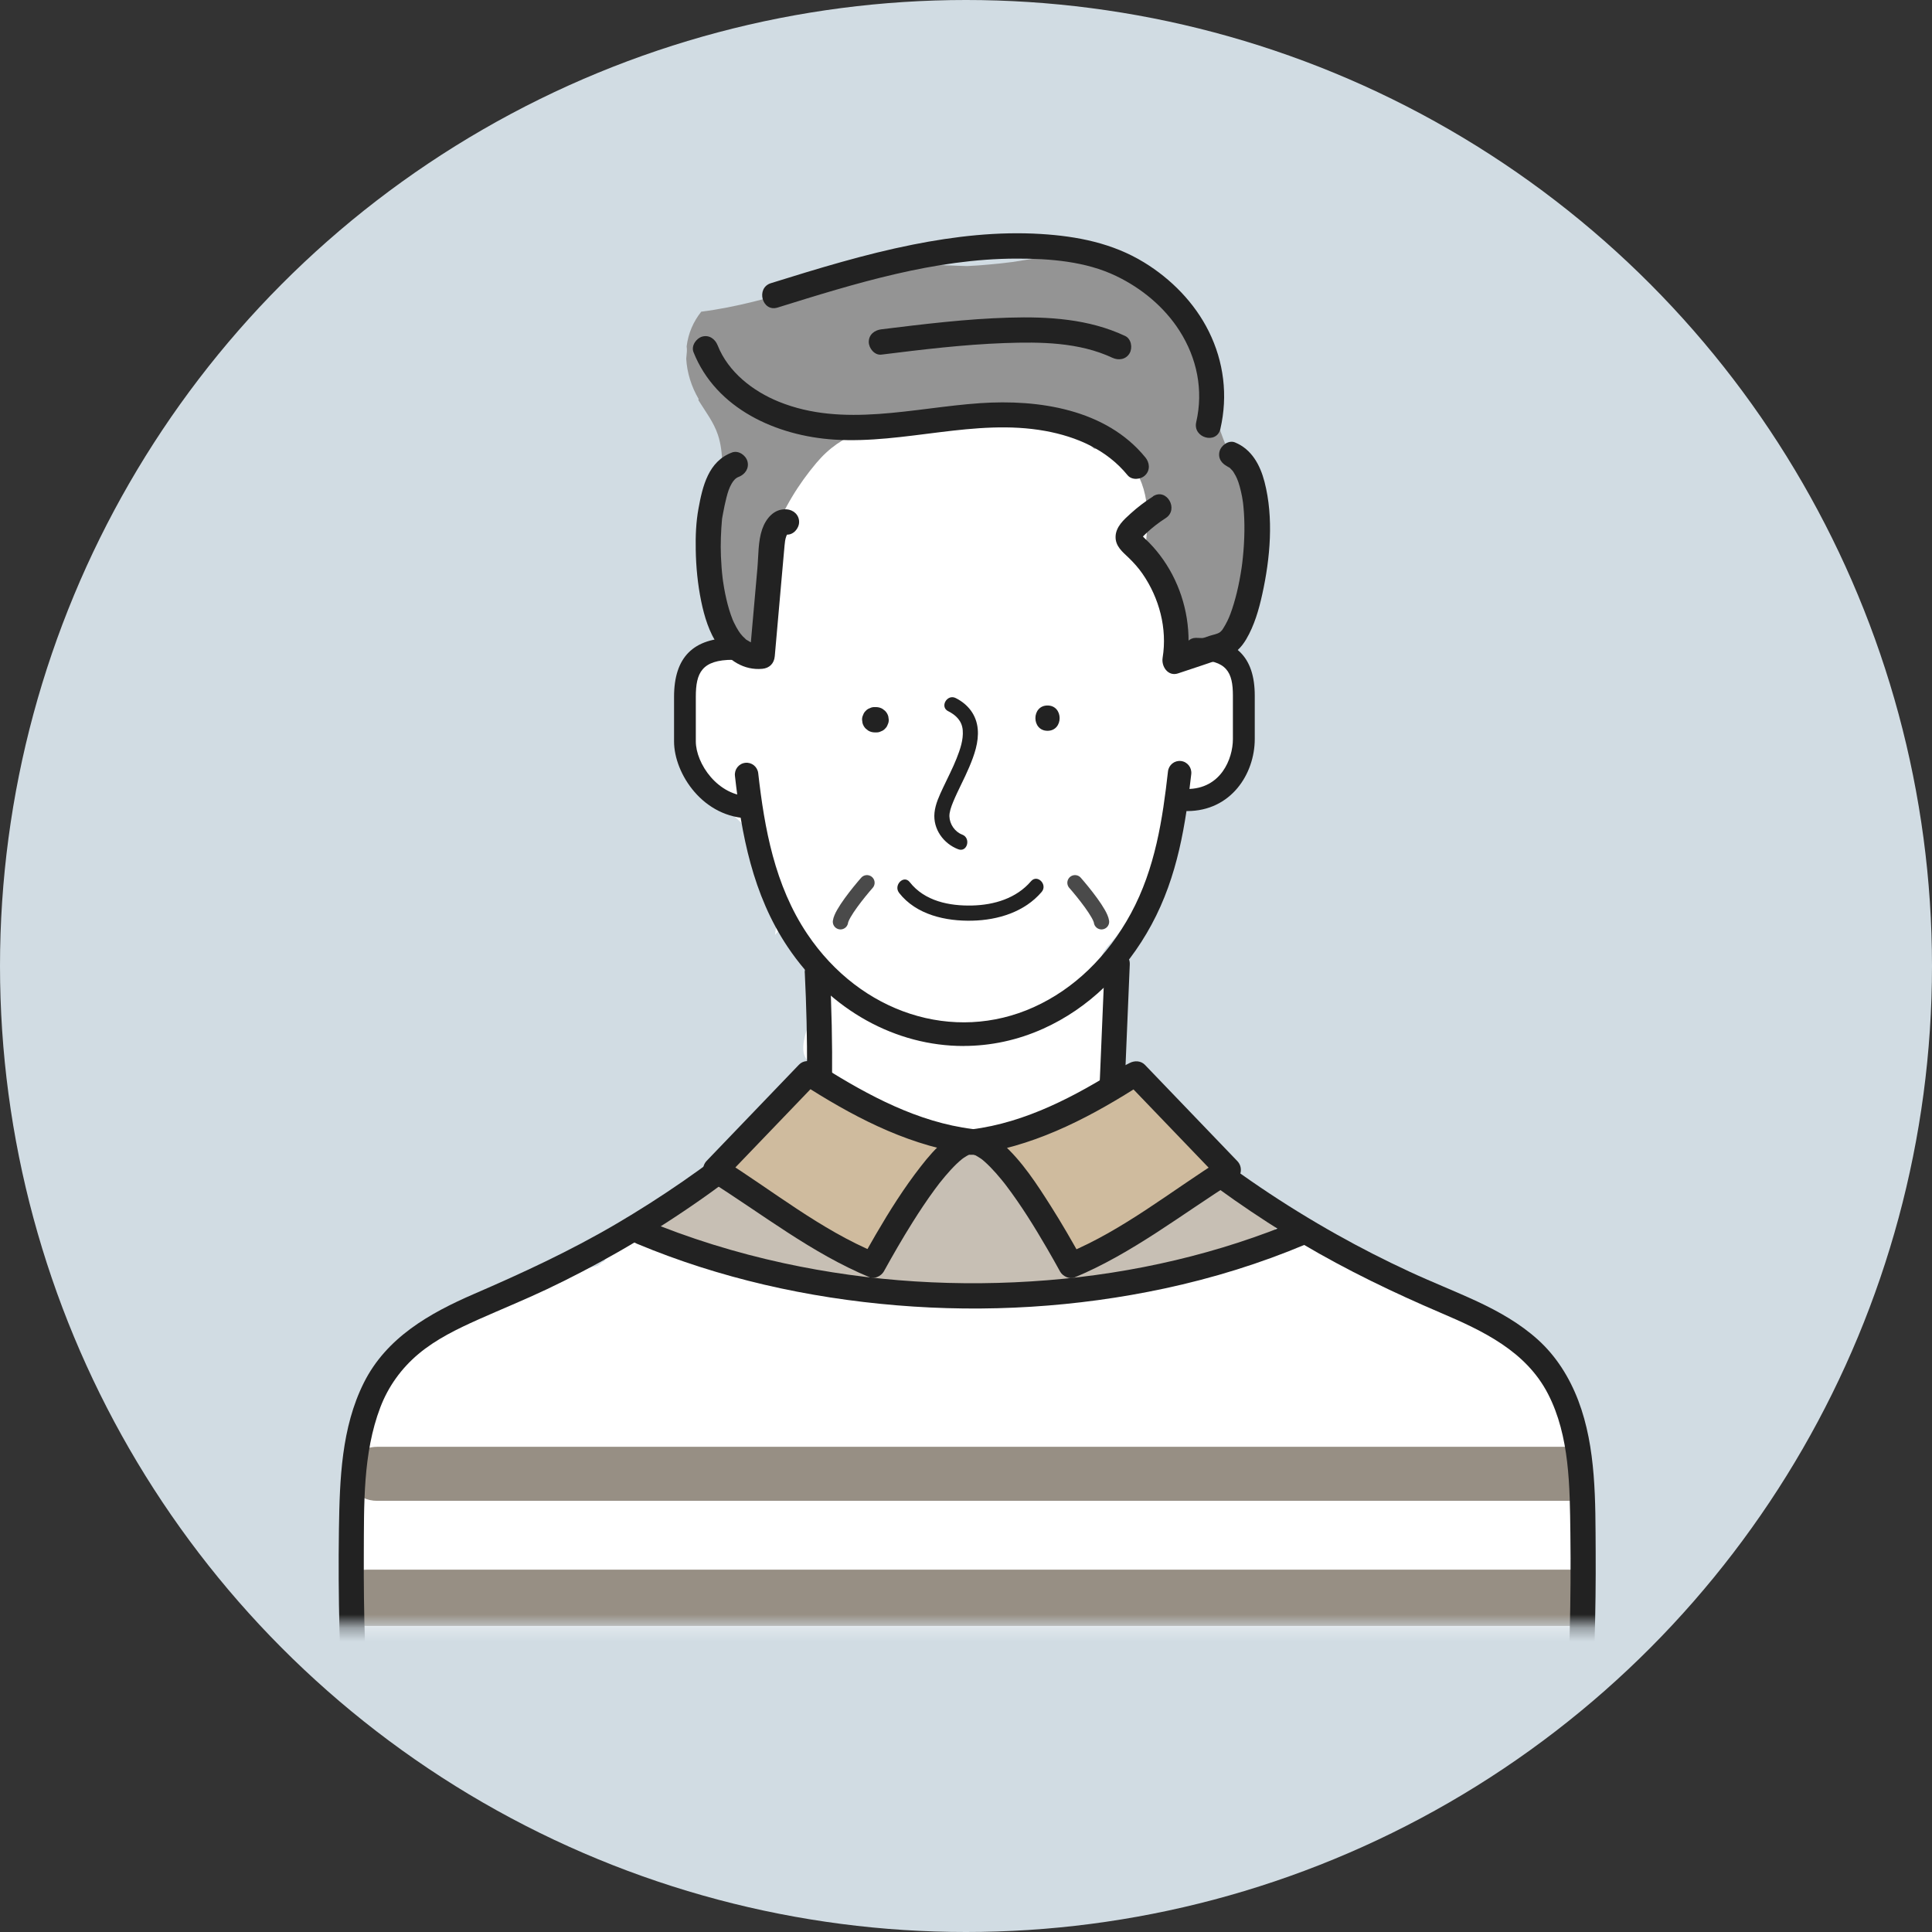 <svg width="143" height="143" viewBox="0 0 143 143" fill="none" xmlns="http://www.w3.org/2000/svg">
<rect x="0" y="0" width="143" height="143" fill="#333333" stroke="none"/>
<circle cx="71.5" cy="71.5" r="71.5" fill="#D1DCE3"/>
<mask id="mask0_21346_11929" style="mask-type:alpha" maskUnits="userSpaceOnUse" x="20" y="15" width="101" height="106">
<rect x="20.429" y="15.889" width="99.873" height="104.413" fill="#D9D9D9"/>
</mask>
<g mask="url(#mask0_21346_11929)">
<path d="M104.708 95.528C103.806 95.283 102.809 95.372 101.884 95.362C101.87 95.362 101.857 95.362 101.847 95.362C101.63 95.086 101.364 94.858 101.046 94.714C98.952 93.761 97.128 92.596 95.402 91.309C94.368 91.047 93.378 90.591 92.466 89.988C91.122 89.099 89.713 88.319 88.386 87.403C87.153 86.555 86.082 85.581 85.015 84.519C84.086 83.596 83.498 82.567 83.056 81.437C82.917 81.345 82.775 81.253 82.633 81.161C82.411 81.018 82.171 80.916 81.921 80.851C81.958 80.344 81.995 79.833 82.025 79.325C82.12 77.837 82.299 76.342 82.211 74.847C82.14 73.665 81.083 71.734 81.59 70.648C81.762 70.277 82.049 69.974 82.319 69.667C82.992 68.891 83.512 68.046 84.025 67.161C84.434 66.456 84.839 66.136 85.373 65.789C85.468 65.564 85.565 65.343 85.677 65.121C85.667 65.067 85.657 65.012 85.65 64.954C85.407 62.662 86.353 60.708 88.403 59.642C88.95 59.359 89.558 59.203 90.153 59.036C90.257 59.002 90.359 58.961 90.463 58.916C90.517 58.872 90.578 58.825 90.636 58.777C90.75 58.685 90.855 58.583 90.963 58.48C91.149 58.188 91.375 57.912 91.568 57.622C91.602 57.575 91.625 57.537 91.649 57.507C91.659 57.469 91.679 57.411 91.713 57.33C91.885 56.89 92.098 56.471 92.257 56.029C92.348 55.777 92.439 55.521 92.514 55.259C92.45 55.443 92.608 54.483 92.618 54.363C92.632 54.2 92.534 53.315 92.639 54.002C92.568 53.522 92.524 53.049 92.433 52.569C92.311 51.935 92.382 51.329 92.595 50.777C92.595 50.777 92.595 50.777 92.595 50.774C92.527 50.662 92.446 50.539 92.358 50.41C92.348 50.423 92.335 50.434 92.321 50.447C92.321 50.444 92.318 50.44 92.314 50.437C91.902 49.759 91.368 49.187 90.75 48.727C90.264 48.486 89.794 48.217 89.342 47.927C89.051 47.804 88.751 47.702 88.447 47.617C88.139 46.711 87.714 45.816 87.325 44.903C87.616 44.556 87.873 44.184 88.082 43.786C90.142 39.856 88.886 35.61 85.319 33.168C80.502 29.868 74.29 29.514 68.659 29.916C64.116 30.239 60.127 31.54 57.398 35.429C55.168 38.606 55.108 42.594 56.702 45.901C56.388 46.735 56.229 47.634 56.27 48.564C56.276 48.69 56.283 48.812 56.293 48.938C55.628 48.346 54.881 47.965 53.797 47.947C53.763 47.941 53.73 47.927 53.696 47.92C53.121 47.791 52.524 47.787 51.946 47.893C51.872 48.131 51.767 48.356 51.629 48.571C51.439 49 51.156 49.357 50.781 49.647C50.662 49.766 50.541 49.889 50.423 50.008C50.419 50.083 50.412 50.154 50.402 50.229C50.213 51.578 50.206 52.933 50.206 54.292C50.206 54.66 50.132 55 50.004 55.313C50.136 55.566 50.281 55.811 50.433 56.052C50.497 56.543 50.608 57.05 50.764 57.592C50.922 58.143 51.895 58.399 52.355 58.726C53.078 59.243 53.736 59.853 54.392 60.452C54.996 61.007 55.635 61.614 55.807 62.421C55.888 62.795 55.861 63.183 55.939 63.558C56.128 64.437 56.962 64.954 57.249 65.829C57.607 66.909 57.55 68.094 57.361 69.201C57.658 68.864 57.955 68.527 58.252 68.186C59.867 69.947 60.877 72.576 60.164 74.949C59.904 75.818 58.968 77.674 59.772 78.484C60.282 79.216 60.549 80.143 60.505 81.048C60.343 84.263 56.942 86.3 54.523 87.747C54.101 87.999 53.672 88.241 53.243 88.476C52.848 89.29 52.155 89.964 51.331 90.301C51.328 90.321 51.183 90.389 50.912 90.447C50.686 90.55 50.46 90.648 50.233 90.754C49.514 91.084 48.801 91.428 48.085 91.769C46.916 92.327 45.751 92.906 44.565 93.424C44.184 93.71 43.856 94.044 43.606 94.422C41.38 95.198 39.185 96.056 37.009 96.972C36.982 96.983 36.959 96.993 36.931 97.003C36.695 97.102 36.459 97.2 36.222 97.303C34.881 97.878 34.479 99.826 35.006 101.042C35.543 102.275 37.117 103.344 38.509 102.775C38.685 102.704 38.86 102.636 39.039 102.567C55.317 101.784 71.612 101.365 87.906 101.307C89.751 101.386 91.595 101.461 93.439 101.539C95.341 101.617 97.246 101.699 99.148 101.777C100.1 101.818 101.049 101.856 102.002 101.897C103.194 101.948 104.67 102.234 105.745 101.583C108.302 100.024 107.467 96.274 104.721 95.525L104.708 95.528Z" fill="white"/>
<path d="M116.859 117.347C116.856 117.159 116.849 116.969 116.836 116.775C116.677 114.282 116.66 111.837 116.927 109.347C116.984 108.806 116.785 108.295 116.451 107.88C116.13 104.495 115.066 101.171 112.519 98.831C110.658 97.122 108.374 96.151 106.067 95.218C105.05 94.809 104.03 94.401 103.01 93.992C102.733 93.873 102.456 93.76 102.176 93.658C100.838 93.12 99.447 92.364 98.058 92.01C96.775 91.683 95.62 92.552 94.545 93.229C94.532 93.229 94.522 93.226 94.508 93.226C93.704 93.103 92.887 93.035 92.053 93.039C91.239 93.039 90.549 93.386 90.043 93.907C87.31 94.452 84.605 95.102 81.895 95.712C76.46 95.729 71.019 95.681 65.597 95.269C60.916 94.912 56.275 94.237 51.728 93.097C50.262 91.734 48.219 91.104 46.239 91.898C45.408 92.228 44.868 92.882 44.638 93.607C42.784 93.904 40.973 95.021 39.257 95.79C37.633 96.519 35.967 97.197 34.403 98.048C34.17 98.038 33.92 98.062 33.66 98.126C31.279 98.729 29.688 100.674 28.661 102.822C28.256 103.67 27.901 104.535 27.587 105.414C26.283 108.322 25.651 111.591 25.226 114.711C25.138 115.348 25.212 115.984 25.469 116.519C25.412 117.49 25.395 118.457 25.439 119.417C25.553 121.845 26.861 124.658 25.955 127.004C25.452 128.309 26.523 129.606 27.654 130.018C28.104 130.182 28.526 130.216 28.945 130.165C29.472 130.604 30.137 130.873 30.833 130.873C31.529 130.873 32.12 130.641 32.61 130.257C53.099 130.294 73.593 130.332 94.083 130.369C99.947 130.379 105.81 130.389 111.674 130.4C112.526 130.4 113.414 129.957 113.998 129.276C115.045 129.245 115.88 128.489 116.272 127.474C116.907 125.826 116.994 124.181 116.792 122.465C117.072 121.559 117.298 120.633 117.457 119.683C117.599 118.821 117.403 117.949 116.866 117.347H116.859Z" fill="white"/>
<path d="M92.969 40.642C93.033 35.432 88.324 31.284 89.976 25.914C89.983 25.89 89.993 25.87 89.999 25.849C89.05 24.119 87.898 22.536 86.48 21.334C84.213 19.41 81.454 18.514 78.491 18.858C77.309 18.994 76.137 19.209 74.961 19.389C74.874 19.396 74.144 19.488 73.951 19.508C73.441 19.559 72.931 19.607 72.421 19.645C72.137 19.665 71.854 19.678 71.57 19.695C69.692 19.634 67.814 19.549 65.936 19.444C65.79 19.495 65.649 19.542 65.503 19.59C64.274 19.985 63.031 20.319 61.778 20.639C61.551 20.697 61.028 20.826 60.889 20.857C60.443 20.99 60.001 21.133 59.558 21.265C57.069 22.021 54.492 22.743 51.904 23.07C51.33 23.792 50.942 24.657 50.823 25.641C50.847 25.805 50.85 25.982 50.827 26.169C50.81 26.299 50.8 26.425 50.793 26.551C50.847 27.569 51.171 28.611 51.708 29.527C51.702 29.558 51.698 29.592 51.695 29.622C52.215 30.463 52.83 31.247 53.144 32.204C53.573 33.515 53.462 34.979 53.391 36.341C53.228 39.369 52.681 42.366 53.022 45.4C53.066 45.798 52.999 46.146 52.86 46.442C52.914 46.534 52.962 46.633 53.005 46.742C53.475 47.957 54.816 48.822 56.208 49.415C56.373 48.686 56.66 48.002 57.076 47.368C57.113 47.283 57.157 47.198 57.197 47.113C57.049 46.68 56.944 46.227 56.887 45.754C55.795 41.633 57.822 37.356 60.423 34.267C62.315 32.016 64.767 31.356 67.331 31.604C68.888 31.529 70.442 31.465 72.002 31.417C74.384 31.492 76.765 31.536 79.15 31.543C79.359 31.543 79.569 31.529 79.778 31.506C79.889 31.744 79.994 31.972 80.092 32.16C80.173 32.319 80.251 32.48 80.329 32.64C80.558 32.827 80.778 33.014 80.991 33.208C81.095 33.202 81.204 33.202 81.318 33.212C84.01 33.464 84.96 36.031 84.929 38.425C84.916 39.434 84.791 40.414 84.696 41.385C84.723 41.426 84.75 41.463 84.774 41.507C86.041 43.718 86.855 46.353 86.905 48.962C87.023 48.975 87.138 48.986 87.257 48.993C88.891 48.325 90.523 47.624 92.006 46.667C92.546 45.158 92.918 43.581 93.229 42.083C93.249 41.984 93.276 41.892 93.306 41.807C93.094 41.497 92.962 41.106 92.969 40.646V40.642Z" fill="#949494"/>
<path d="M71.39 96.343C72.224 95.897 73.18 95.685 74.113 95.794C75.258 95.931 76.403 96.023 77.555 96.046C77.805 96.05 78.055 96.05 78.301 96.046C78.328 96.046 78.355 96.046 78.386 96.043C78.912 95.999 79.443 95.982 79.973 95.931C81.878 95.747 83.763 95.403 85.628 94.963C88.374 94.32 91.073 93.499 93.782 92.723C94.282 91.98 94.522 91.057 94.383 90.148C94.353 89.94 94.302 89.743 94.241 89.552C92.366 88.745 90.742 87.557 89.607 85.765C87.58 85.312 85.523 85.084 83.456 84.975C83.263 84.802 83.074 84.604 82.875 84.376C81.821 83.17 79.784 83.01 78.457 83.8C77.588 84.318 76.666 84.662 75.721 84.883C74.707 84.883 73.599 84.88 72.515 84.846C71.998 84.713 71.468 84.682 70.961 84.774C70.258 84.73 69.586 84.665 68.989 84.577C67.732 84.393 66.486 84.1 65.276 83.702C64.878 83.572 64.439 83.422 64.135 83.276C63.966 81.723 62.415 80.409 60.973 80.238C59.277 80.034 57.372 81.049 56.977 82.854C56.963 82.864 56.95 82.878 56.94 82.891C56.889 82.932 56.845 82.963 56.815 82.98C56.349 83.252 55.859 83.49 55.373 83.725C54.775 84.536 54.059 85.261 53.268 85.905C51.816 87.57 50.035 88.82 48.053 89.678C48.097 91.265 49.026 92.852 50.677 93.2C51.958 93.469 53.211 93.537 54.454 93.489C54.883 93.925 55.42 94.258 56.038 94.432C60.199 95.59 64.56 95.9 68.823 95.345C68.968 95.355 69.114 95.372 69.259 95.379C69.782 95.89 70.492 96.247 71.387 96.346L71.39 96.343Z" fill="#C7BFB4"/>
<path d="M116.557 107.135C116.398 107.104 116.229 107.087 116.047 107.087H27.943C26.68 107.087 25.984 107.894 25.855 108.786C26.048 109.246 26.156 109.743 26.183 110.24C26.521 110.734 27.109 111.088 27.943 111.088H116.047C116.287 111.088 116.503 111.058 116.702 111.007C116.574 109.716 116.513 108.418 116.557 107.138V107.135Z" fill="#978F84"/>
<path d="M27.183 116.18C26.517 116.18 26.01 116.415 25.662 116.772C25.656 117.188 25.649 117.603 25.649 118.019C25.649 118.478 25.527 118.901 25.321 119.275C25.635 119.885 26.254 120.345 27.186 120.345H116.806C116.84 118.955 116.87 117.569 116.897 116.18H27.183Z" fill="#978F84"/>
<path d="M55.545 60.572C52.042 60.572 49.891 57.255 49.891 54.878V51.578C49.891 48.642 51.316 47.215 54.251 47.215C54.697 47.215 55.055 47.58 55.055 48.026C55.055 48.472 54.694 48.836 54.251 48.836C51.941 48.836 51.502 49.8 51.502 51.574V54.874C51.502 56.495 53.113 58.944 55.545 58.944C55.991 58.944 56.349 59.308 56.349 59.754C56.349 60.2 55.988 60.565 55.545 60.565V60.572Z" fill="#222222"/>
<path d="M87.863 60.033C87.418 60.033 87.053 59.669 87.053 59.216C87.053 58.763 87.414 58.399 87.863 58.399C90.353 58.399 91.255 56.185 91.255 54.697V51.489C91.255 49.773 90.816 48.846 88.509 48.846C88.063 48.846 87.698 48.482 87.698 48.029C87.698 47.576 88.059 47.212 88.509 47.212C91.444 47.212 92.873 48.612 92.873 51.489V54.697C92.873 57.282 91.116 60.033 87.863 60.033Z" fill="#222222"/>
<path d="M71.318 77.421C66.342 77.421 61.471 74.813 58.31 70.103C55.692 66.204 54.881 61.705 54.398 57.428C54.344 56.948 54.685 56.515 55.162 56.461C55.638 56.406 56.067 56.75 56.121 57.23C56.58 61.29 57.337 65.536 59.749 69.126C63.691 74.997 70.588 77.227 76.52 74.544C79.492 73.202 81.975 70.805 83.704 67.614C85.518 64.266 86.055 60.585 86.45 57.098C86.504 56.617 86.933 56.273 87.41 56.328C87.886 56.382 88.227 56.815 88.173 57.295C87.758 60.953 87.19 64.825 85.228 68.448C83.316 71.976 80.549 74.636 77.229 76.134C75.314 76.999 73.307 77.418 71.321 77.418L71.318 77.421Z" fill="#222222"/>
<path d="M64.851 52.337H64.736C64.608 52.334 64.489 52.358 64.378 52.419C64.263 52.456 64.162 52.521 64.081 52.613C63.989 52.698 63.925 52.797 63.888 52.913C63.831 53.025 63.803 53.144 63.807 53.274C63.817 53.355 63.831 53.441 63.841 53.522C63.885 53.682 63.966 53.819 64.081 53.934C64.145 53.982 64.206 54.033 64.27 54.081C64.415 54.166 64.57 54.207 64.739 54.21H64.854C64.982 54.214 65.101 54.19 65.212 54.129C65.327 54.091 65.428 54.026 65.509 53.934C65.6 53.849 65.665 53.751 65.702 53.635C65.759 53.522 65.786 53.403 65.783 53.274C65.773 53.192 65.759 53.107 65.749 53.025C65.705 52.865 65.624 52.729 65.509 52.613C65.445 52.565 65.384 52.514 65.32 52.467C65.175 52.382 65.02 52.341 64.851 52.337Z" fill="#222222"/>
<path d="M77.534 54.091C78.729 54.091 78.729 52.218 77.534 52.218C76.338 52.218 76.338 54.091 77.534 54.091Z" fill="#222222"/>
<path d="M70.177 52.636C70.761 52.932 71.201 53.358 71.258 54.043C71.319 54.754 71.062 55.483 70.805 56.134C70.515 56.869 70.143 57.571 69.809 58.289C69.532 58.882 69.231 59.505 69.167 60.166C69.049 61.364 69.836 62.447 70.924 62.859C71.596 63.115 71.886 62.029 71.221 61.776C70.677 61.569 70.292 61.01 70.272 60.428C70.261 60.125 70.393 59.733 70.542 59.372C70.907 58.487 71.373 57.649 71.744 56.767C72.112 55.895 72.457 54.928 72.369 53.964C72.275 52.922 71.66 52.132 70.741 51.669C70.103 51.346 69.539 52.316 70.18 52.64L70.177 52.636Z" fill="#222222"/>
<path d="M66.546 66.085C67.819 67.716 70.008 68.193 71.971 68.145C73.862 68.101 75.832 67.505 77.098 66.02C77.564 65.475 76.781 64.679 76.311 65.227C75.227 66.494 73.585 66.981 71.971 67.022C70.272 67.066 68.438 66.701 67.336 65.292C66.894 64.723 66.11 65.523 66.549 66.085H66.546Z" fill="#222222"/>
<path d="M86.594 85.223C89.688 87.733 92.948 90.025 96.373 92.055C99.683 94.013 103.128 95.671 106.658 97.18C109.769 98.508 112.948 100.01 114.579 103.173C116.194 106.303 116.187 110.049 116.234 113.488C116.298 118.375 116.167 123.265 115.846 128.145C115.812 128.649 116.295 129.082 116.775 129.082C117.305 129.082 117.67 128.653 117.704 128.145C117.998 123.715 118.133 119.278 118.106 114.837C118.082 111.132 118.156 107.178 116.819 103.664C116.163 101.947 115.187 100.381 113.819 99.148C112.495 97.956 110.941 97.078 109.337 96.328C107.671 95.555 105.962 94.884 104.297 94.111C102.483 93.27 100.703 92.361 98.96 91.384C95.076 89.207 91.374 86.708 87.911 83.898C87.523 83.582 86.979 83.514 86.597 83.898C86.273 84.225 86.205 84.903 86.597 85.223H86.594Z" fill="#222222"/>
<path d="M81.764 71.384C81.65 74.153 81.531 76.921 81.416 79.686C81.366 80.868 81.204 82.07 81.808 83.146C82.302 84.021 83.132 84.607 83.896 85.224C84.288 85.54 84.828 85.608 85.21 85.224C85.534 84.897 85.602 84.219 85.21 83.899C84.578 83.388 83.784 82.864 83.413 82.203C83.234 81.886 83.2 81.542 83.213 81.13C83.237 80.48 83.267 79.829 83.295 79.182C83.403 76.584 83.514 73.986 83.622 71.387C83.673 70.182 81.815 70.185 81.764 71.387V71.384Z" fill="#222222"/>
<path d="M55.298 83.875C52.228 86.368 48.968 88.619 45.56 90.618C42.182 92.597 38.666 94.225 35.078 95.777C31.795 97.201 28.603 99.002 26.931 102.346C25.266 105.67 25.144 109.501 25.087 113.152C25.012 118.151 25.141 123.157 25.472 128.146C25.506 128.65 25.874 129.083 26.401 129.083C26.877 129.083 27.363 128.654 27.33 128.146C27.043 123.774 26.904 119.391 26.928 115.008C26.948 111.402 26.847 107.584 28.151 104.165C28.742 102.616 29.711 101.277 30.974 100.215C32.282 99.118 33.856 98.359 35.399 97.667C37.095 96.911 38.814 96.213 40.496 95.416C42.246 94.585 43.965 93.686 45.651 92.726C49.508 90.53 53.167 88.003 56.615 85.2C57.007 84.883 56.943 84.206 56.615 83.875C56.23 83.487 55.693 83.559 55.301 83.875H55.298Z" fill="#222222"/>
<path d="M59.567 71.987C59.688 74.422 59.746 76.864 59.736 79.302C59.736 79.891 59.726 80.481 59.715 81.07C59.709 81.379 59.702 81.686 59.695 81.996C59.695 82.026 59.682 82.357 59.699 82.214C59.699 82.214 59.621 82.476 59.661 82.384C59.398 83.004 58.56 83.433 58 83.879C57.608 84.192 57.675 84.874 58 85.204C58.388 85.595 58.918 85.52 59.314 85.204C59.222 85.279 59.435 85.112 59.452 85.098C59.54 85.034 59.628 84.969 59.715 84.904C59.928 84.744 60.141 84.584 60.347 84.414C60.682 84.135 60.999 83.804 61.215 83.423C61.513 82.891 61.543 82.343 61.556 81.747C61.573 81.104 61.584 80.457 61.587 79.813C61.611 77.204 61.553 74.596 61.421 71.994C61.394 71.49 61.013 71.058 60.492 71.058C60.009 71.058 59.54 71.487 59.563 71.994L59.567 71.987Z" fill="#222222"/>
<path d="M47.157 92.062C53.264 94.613 59.787 96.07 66.364 96.615C72.981 97.167 79.696 96.761 86.195 95.369C89.772 94.603 93.282 93.52 96.656 92.096C97.119 91.902 97.45 91.476 97.305 90.945C97.186 90.506 96.629 90.094 96.163 90.291C90.248 92.791 83.912 94.248 77.521 94.759C71.008 95.284 64.411 94.885 58.024 93.499C54.477 92.73 50.998 91.657 47.647 90.257C47.184 90.063 46.627 90.465 46.505 90.911C46.36 91.449 46.688 91.868 47.154 92.062H47.157Z" fill="#222222"/>
<path d="M83.449 79.812C79.966 82.008 76.156 84.017 71.917 84.532C74.119 84.266 78.49 92.249 79.274 93.655C83.368 91.969 87.195 88.935 90.921 86.602C88.644 84.232 86.367 81.862 84.091 79.488L83.452 79.812H83.449Z" fill="#CFBB9E"/>
<path d="M82.979 79.002C79.594 81.13 75.933 83.088 71.917 83.592C71.417 83.654 70.984 83.981 70.984 84.532C70.984 85.002 71.413 85.52 71.917 85.472C71.944 85.472 72.069 85.479 72.085 85.469C72.092 85.462 72.268 85.489 72.048 85.462C71.876 85.442 72.001 85.448 72.035 85.462C72.079 85.482 72.15 85.503 72.194 85.51C72.322 85.527 72.14 85.486 72.113 85.472C72.153 85.493 72.194 85.51 72.234 85.53C72.362 85.602 72.484 85.68 72.609 85.762C72.636 85.779 72.66 85.799 72.687 85.816C72.791 85.888 72.555 85.707 72.653 85.789C72.724 85.847 72.795 85.905 72.862 85.966C73.163 86.232 73.443 86.525 73.71 86.824C73.845 86.974 73.974 87.131 74.102 87.284C74.176 87.376 74.254 87.471 74.328 87.563C74.362 87.607 74.538 87.836 74.463 87.737C75.588 89.222 76.575 90.815 77.51 92.426C77.838 92.988 78.156 93.557 78.47 94.125C78.649 94.449 79.152 94.711 79.52 94.558C83.817 92.773 87.472 89.869 91.39 87.41C91.903 87.086 92.005 86.378 91.579 85.935C89.302 83.565 87.026 81.195 84.749 78.821C84.448 78.508 83.989 78.488 83.621 78.675C83.408 78.784 83.195 78.889 82.982 78.999C82.533 79.227 82.405 79.867 82.648 80.282C82.915 80.742 83.469 80.848 83.921 80.62C84.134 80.51 84.347 80.405 84.56 80.296C84.185 80.248 83.807 80.197 83.432 80.15C85.708 82.52 87.985 84.89 90.262 87.263C90.326 86.773 90.387 86.279 90.451 85.789C86.688 88.152 83.155 91.033 79.027 92.75C79.378 92.893 79.726 93.036 80.078 93.182C79.344 91.861 78.591 90.553 77.781 89.276C76.747 87.648 75.636 85.922 74.183 84.638C73.579 84.103 72.775 83.507 71.92 83.592V85.469C76.291 84.921 80.226 82.945 83.921 80.623C84.935 79.986 84.002 78.362 82.982 79.002H82.979Z" fill="#222222"/>
<path d="M60.437 79.795C63.919 81.992 67.729 84.001 71.969 84.515C69.766 84.249 65.395 92.232 64.612 93.638C60.518 91.953 56.691 88.918 52.965 86.586C55.242 84.216 57.518 81.845 59.795 79.472L60.433 79.795H60.437Z" fill="#CFBB9E"/>
<path d="M59.966 80.605C63.662 82.931 67.597 84.906 71.968 85.451V83.575C71.211 83.5 70.502 83.97 69.941 84.423C69.262 84.971 68.691 85.645 68.158 86.33C66.918 87.917 65.841 89.626 64.827 91.367C64.479 91.962 64.145 92.562 63.81 93.165C64.162 93.022 64.51 92.879 64.861 92.732C60.733 91.019 57.2 88.135 53.437 85.771C53.501 86.262 53.562 86.755 53.626 87.246C55.903 84.876 58.18 82.505 60.456 80.132C60.081 80.18 59.703 80.231 59.328 80.278C59.541 80.387 59.754 80.493 59.966 80.602C60.416 80.83 60.976 80.721 61.24 80.265C61.48 79.849 61.358 79.209 60.906 78.981C60.693 78.872 60.48 78.766 60.267 78.657C59.899 78.47 59.44 78.49 59.139 78.804C56.862 81.174 54.586 83.544 52.309 85.918C51.883 86.361 51.985 87.069 52.498 87.392C56.413 89.851 60.071 92.756 64.368 94.54C64.736 94.694 65.236 94.438 65.418 94.108C66.097 92.882 66.793 91.67 67.54 90.481C68.066 89.643 68.614 88.816 69.201 88.019C69.441 87.695 69.63 87.443 69.955 87.062C70.218 86.752 70.492 86.449 70.782 86.166C70.934 86.02 71.096 85.877 71.262 85.744C71.106 85.87 71.255 85.751 71.329 85.7C71.404 85.649 71.478 85.601 71.556 85.557C71.62 85.519 71.688 85.492 71.752 85.455C71.688 85.492 71.603 85.502 71.785 85.455C71.975 85.4 71.88 85.478 71.762 85.444C71.819 85.461 71.914 85.441 71.975 85.444C72.475 85.492 72.907 84.978 72.907 84.504C72.907 83.946 72.478 83.629 71.975 83.565C67.958 83.061 64.297 81.103 60.912 78.974C59.892 78.334 58.956 79.955 59.973 80.595L59.966 80.605Z" fill="#222222"/>
<path d="M84.77 33.849C81.858 30.28 76.856 29.545 72.542 29.841C67.604 30.178 62.422 31.67 57.649 29.735C55.717 28.952 53.9 27.535 53.12 25.567C52.934 25.097 52.502 24.77 51.978 24.913C51.536 25.036 51.144 25.591 51.33 26.064C53.002 30.27 57.487 32.262 61.74 32.538C66.955 32.875 72.157 30.955 77.356 31.895C79.697 32.32 81.916 33.284 83.456 35.17C83.773 35.562 84.439 35.504 84.77 35.17C85.152 34.786 85.091 34.237 84.77 33.846V33.849Z" fill="#222222"/>
<path d="M83.276 24.865C80.581 23.602 77.611 23.425 74.683 23.51C71.518 23.602 68.37 23.99 65.232 24.375C64.735 24.436 64.303 24.76 64.303 25.311C64.303 25.771 64.728 26.309 65.232 26.248C68.261 25.873 71.298 25.502 74.352 25.393C77.027 25.298 79.864 25.325 82.34 26.483C82.793 26.694 83.34 26.612 83.61 26.146C83.843 25.74 83.735 25.08 83.276 24.865Z" fill="#222222"/>
<path d="M90.33 31.734C90.894 29.286 90.587 26.779 89.472 24.532C88.422 22.413 86.682 20.646 84.683 19.424C82.352 17.997 79.741 17.486 77.049 17.319C73.874 17.122 70.678 17.486 67.564 18.106C64.004 18.814 60.524 19.88 57.062 20.959C55.924 21.314 56.41 23.122 57.555 22.764C63.287 20.98 69.161 19.154 75.215 19.141C77.701 19.134 80.356 19.342 82.612 20.428C84.5 21.334 86.175 22.72 87.304 24.484C88.597 26.51 89.084 28.881 88.54 31.244C88.27 32.415 90.06 32.916 90.33 31.741V31.734Z" fill="#222222"/>
<path d="M85.351 36.741C84.766 37.115 84.209 37.534 83.695 38.001C83.192 38.457 82.588 38.985 82.571 39.721C82.554 40.429 83.081 40.844 83.537 41.28C83.915 41.645 84.27 42.04 84.567 42.472C85.803 44.26 86.408 46.521 86.053 48.69C85.948 49.337 86.462 50.09 87.195 49.842C88.387 49.436 89.597 49.062 90.775 48.619C91.451 48.367 91.877 47.924 92.241 47.315C92.839 46.303 93.18 45.118 93.43 43.977C94.015 41.328 94.285 38.328 93.596 35.668C93.272 34.418 92.647 33.254 91.41 32.746C90.948 32.556 90.39 32.954 90.269 33.4C90.124 33.935 90.451 34.36 90.917 34.551C90.634 34.435 90.9 34.561 90.968 34.595C91.177 34.697 90.863 34.469 91.029 34.636C91.093 34.701 91.157 34.762 91.218 34.83C91.235 34.847 91.346 34.994 91.252 34.868C91.154 34.735 91.299 34.939 91.312 34.963C91.427 35.14 91.519 35.328 91.603 35.518C91.505 35.297 91.63 35.603 91.657 35.678C91.694 35.791 91.731 35.906 91.762 36.022C91.829 36.267 91.887 36.519 91.934 36.768C91.958 36.901 91.981 37.034 91.998 37.166C92.039 37.439 91.978 36.972 92.008 37.248C92.019 37.333 92.029 37.418 92.035 37.504C92.096 38.113 92.113 38.73 92.106 39.343C92.096 39.986 92.059 40.63 91.992 41.267C91.954 41.641 91.937 41.764 91.897 42.043C91.85 42.36 91.796 42.676 91.735 42.993C91.623 43.569 91.488 44.141 91.316 44.706C91.242 44.955 91.16 45.2 91.069 45.442C91.049 45.499 90.904 45.85 91.002 45.619C90.951 45.731 90.904 45.847 90.85 45.956C90.748 46.164 90.634 46.364 90.509 46.559C90.485 46.596 90.454 46.634 90.431 46.671C90.4 46.719 90.583 46.508 90.431 46.664C90.38 46.719 90.336 46.77 90.279 46.807C90.073 46.94 89.755 46.988 89.522 47.066C89.208 47.172 88.894 47.281 88.58 47.386C87.952 47.601 87.323 47.815 86.692 48.03C87.073 48.415 87.452 48.796 87.833 49.181C88.205 46.896 87.84 44.573 86.766 42.523C86.249 41.539 85.56 40.62 84.746 39.864C84.662 39.785 84.567 39.666 84.469 39.615C84.307 39.53 84.415 39.38 84.405 39.853C84.324 39.983 84.317 40.01 84.381 39.932C84.428 39.881 84.472 39.83 84.523 39.782C84.624 39.676 84.733 39.571 84.837 39.472C85.283 39.05 85.763 38.682 86.276 38.352C87.283 37.708 86.35 36.087 85.341 36.734L85.351 36.741Z" fill="#222222"/>
<path d="M58.214 37.701C57.299 37.633 56.691 38.378 56.414 39.172C56.103 40.071 56.144 41.137 56.059 42.077L55.485 48.571C55.796 48.258 56.103 47.948 56.414 47.634C56.296 47.645 56.181 47.651 56.063 47.648C55.958 47.648 55.772 47.604 55.978 47.648C55.874 47.624 55.769 47.607 55.668 47.573C55.627 47.559 55.587 47.542 55.549 47.532C55.367 47.481 55.684 47.624 55.539 47.525C55.455 47.468 55.357 47.42 55.269 47.365C55.08 47.246 55.293 47.413 55.201 47.314C55.127 47.236 55.039 47.164 54.965 47.086C54.914 47.032 54.715 46.78 54.847 46.96C54.718 46.786 54.6 46.602 54.495 46.412C54.435 46.303 54.377 46.187 54.323 46.075C54.3 46.027 54.279 45.979 54.259 45.935C54.168 45.738 54.303 46.054 54.229 45.867C54.033 45.373 53.881 44.862 53.763 44.341C53.702 44.083 53.651 43.824 53.604 43.565C53.577 43.418 53.553 43.272 53.533 43.126C53.523 43.068 53.516 43.006 53.506 42.949C53.533 43.143 53.496 42.857 53.492 42.843C53.425 42.291 53.384 41.736 53.361 41.181C53.323 40.245 53.361 39.318 53.445 38.389C53.459 38.229 53.435 38.453 53.435 38.47C53.442 38.419 53.448 38.365 53.459 38.314C53.479 38.198 53.499 38.082 53.523 37.966C53.597 37.585 53.671 37.203 53.769 36.829C53.871 36.434 53.968 36.117 54.154 35.797C54.296 35.555 54.455 35.378 54.675 35.297C55.144 35.119 55.465 34.663 55.323 34.145C55.198 33.689 54.654 33.315 54.181 33.492C52.435 34.145 52.003 35.978 51.699 37.646C51.516 38.644 51.476 39.669 51.496 40.677C51.516 41.954 51.641 43.241 51.898 44.495C52.131 45.632 52.492 46.827 53.165 47.788C53.921 48.874 55.056 49.627 56.417 49.504C56.951 49.456 57.299 49.112 57.346 48.568C57.508 46.739 57.671 44.913 57.829 43.085C57.91 42.186 57.988 41.287 58.069 40.388C58.09 40.17 58.11 39.918 58.201 39.683C58.221 39.628 58.279 39.519 58.282 39.523C58.265 39.509 58.336 39.509 58.228 39.54C58.17 39.557 58.029 39.557 58.218 39.57C58.718 39.608 59.147 39.114 59.147 38.634C59.147 38.096 58.721 37.735 58.218 37.697L58.214 37.701Z" fill="#222222"/>
<path d="M64.169 65.34C63.55 66.044 62.291 67.607 62.209 68.225" stroke="#4A4A4A" stroke-width="1.135" stroke-linecap="round"/>
<path d="M79.568 65.34C80.187 66.044 81.446 67.607 81.529 68.225" stroke="#4A4A4A" stroke-width="1.135" stroke-linecap="round"/>
</g>
</svg>
